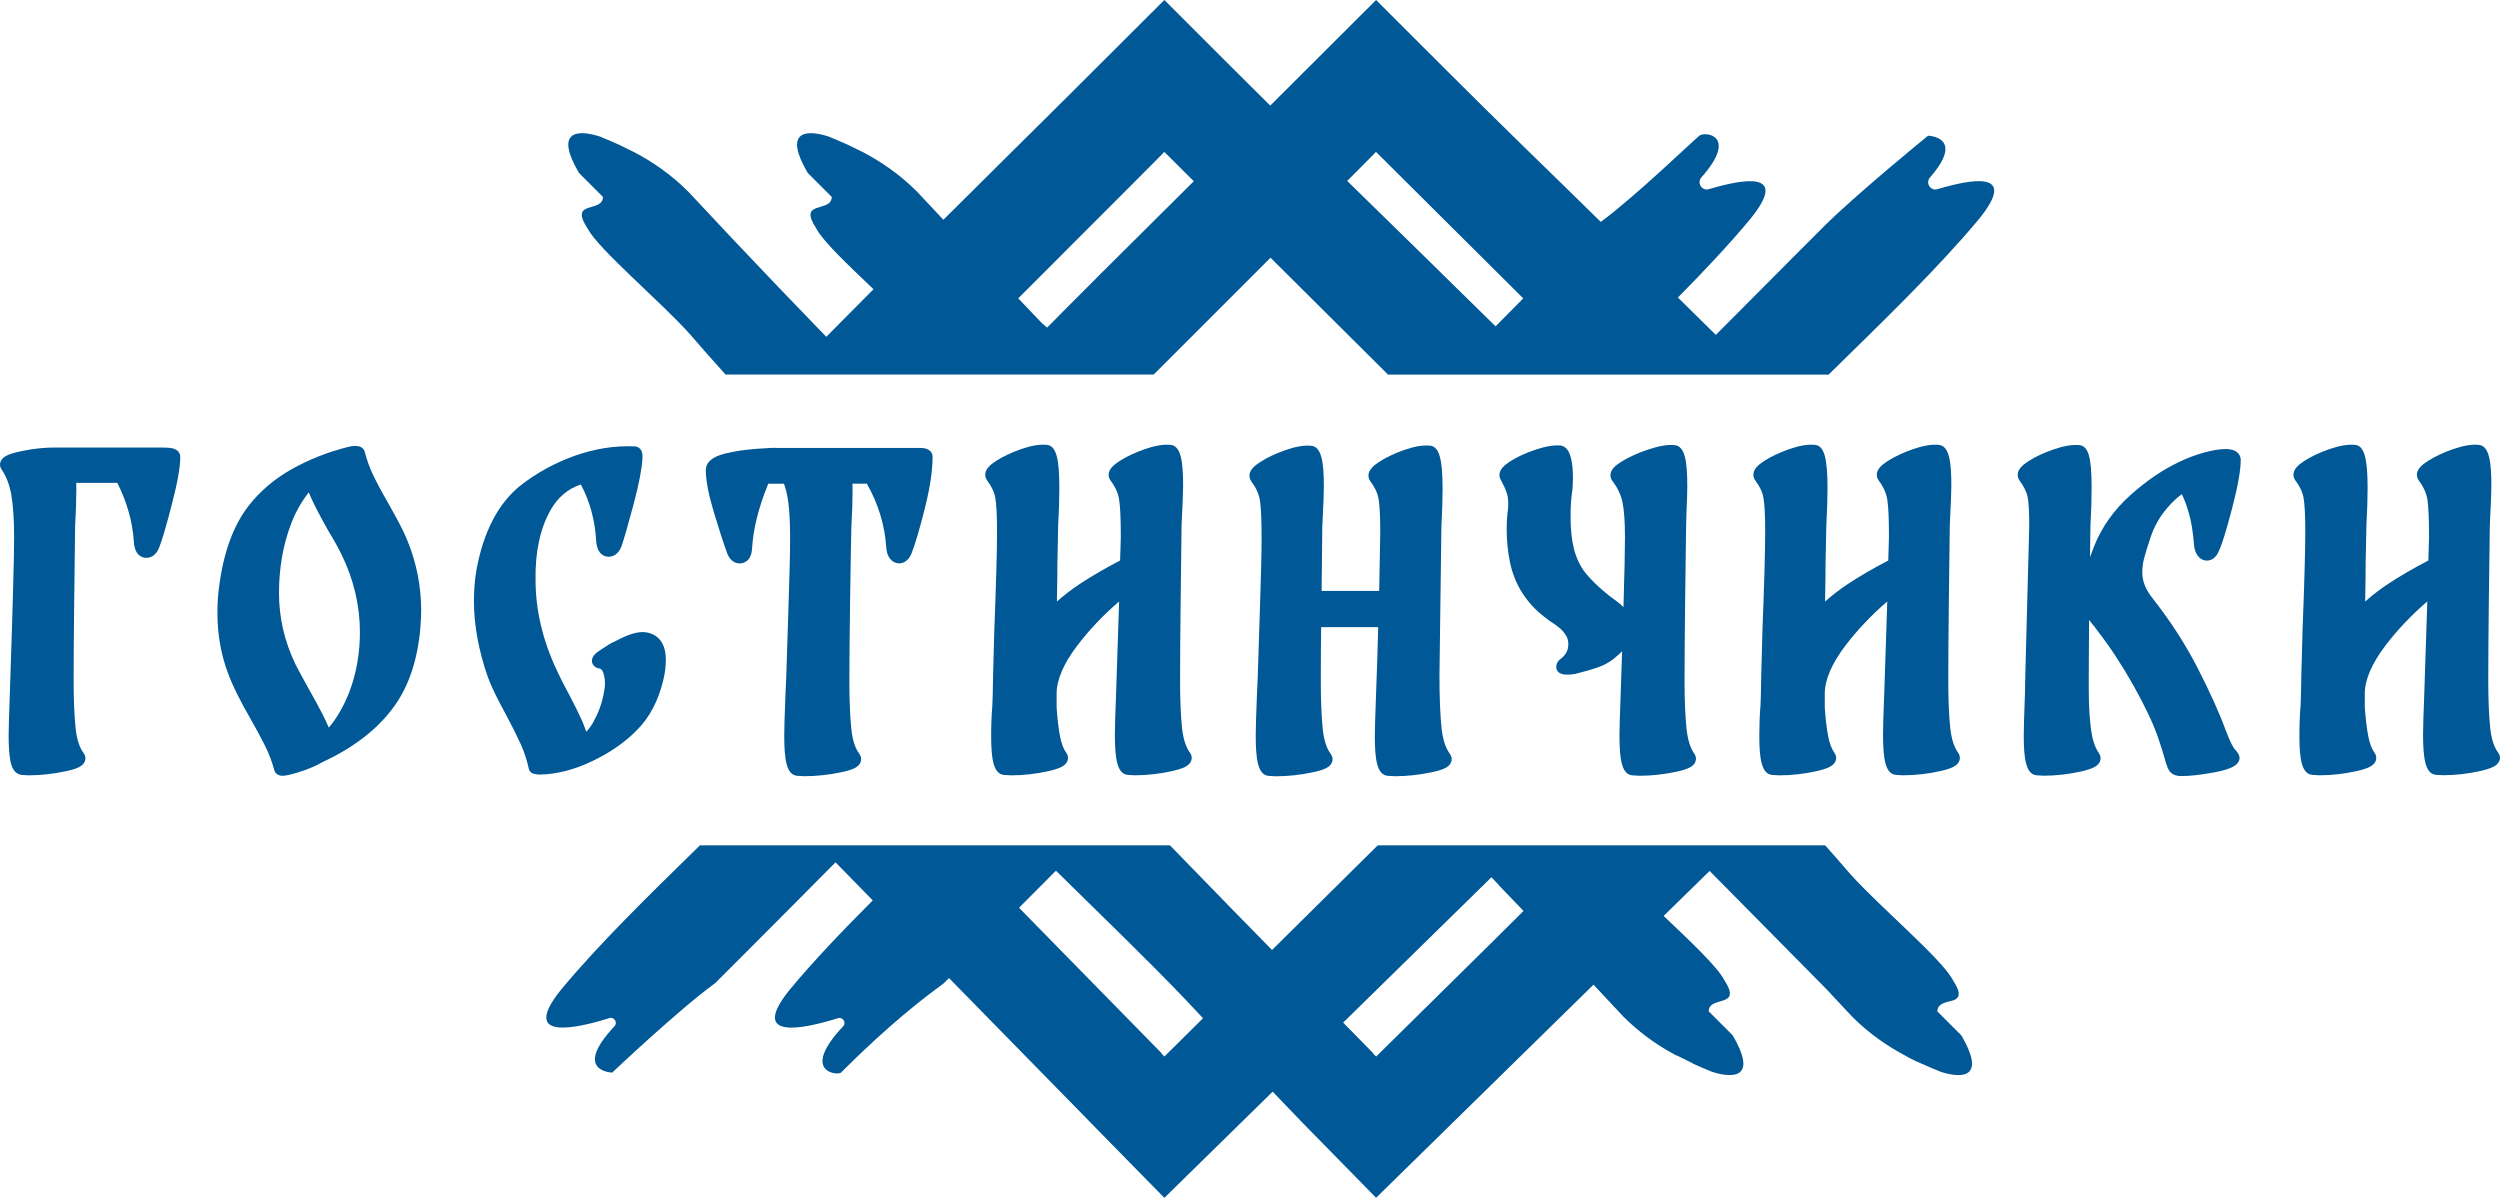 <svg width="340" height="163" viewBox="0 0 340 163" fill="none" xmlns="http://www.w3.org/2000/svg">
<path d="M130.672 48.369C131.155 48.861 131.648 49.362 132.131 49.862C131.656 49.353 131.172 48.853 130.697 48.344C130.689 48.352 130.68 48.361 130.672 48.369Z" fill="#005896"/>
<path d="M23.377 60.957C23.037 60.889 22.562 60.864 21.934 60.864H7.884C6.297 60.83 4.617 60.991 2.87 61.364C1.088 61.738 0.333 62.12 0.078 62.781C-0.066 63.146 -0.007 63.553 0.222 63.859C0.85 64.775 1.3 65.938 1.538 67.303C1.792 68.746 1.919 70.689 1.919 73.064C1.919 75.797 1.724 82.983 1.334 94.429C1.232 97.288 1.173 99.18 1.173 100.037C1.173 101.488 1.249 102.599 1.402 103.431C1.622 104.644 2.14 105.306 2.971 105.391L3.871 105.442H3.922C5.5 105.442 7.146 105.263 8.826 104.915C10.557 104.559 11.286 104.186 11.541 103.532C11.685 103.159 11.626 102.76 11.371 102.413C10.803 101.666 10.429 100.512 10.277 98.985C10.107 97.33 10.014 95.167 10.014 92.545C10.014 89.787 10.039 86.207 10.09 81.905C10.141 77.57 10.183 74.091 10.217 71.512C10.328 69.594 10.378 67.991 10.378 66.735C10.378 66.336 10.378 65.98 10.37 65.666H15.953C17.285 68.296 18.04 71.011 18.21 73.769C18.362 75.661 19.44 75.864 19.898 75.864C20.339 75.864 21.162 75.686 21.637 74.498C22.045 73.463 22.613 71.537 23.368 68.61C24.14 65.641 24.514 63.536 24.514 62.17C24.531 61.695 24.234 61.11 23.377 60.957Z" fill="#005896"/>
<path d="M53.921 70.465L52.801 68.429C51.893 66.868 51.197 65.552 50.714 64.534C50.247 63.55 49.874 62.507 49.602 61.438L49.534 61.251C49.237 60.648 48.542 60.648 48.202 60.648C47.982 60.648 47.71 60.691 47.345 60.784C44.588 61.471 42.017 62.49 39.692 63.796C37.334 65.12 35.348 66.808 33.796 68.811C31.725 71.475 30.376 75.199 29.791 79.849C29.647 80.876 29.57 82.046 29.57 83.319C29.57 86.314 30.071 89.139 31.064 91.702C31.64 93.263 32.65 95.291 34.05 97.726C34.882 99.185 35.577 100.466 36.095 101.527C36.596 102.545 37.003 103.623 37.3 104.717C37.359 104.972 37.52 105.192 37.749 105.328C37.928 105.438 38.123 105.506 38.42 105.506C38.827 105.506 39.438 105.379 40.473 105.065C41.839 104.649 43.01 104.149 43.952 103.597C48.194 101.629 51.46 99.075 53.658 95.995C55.618 93.254 56.797 89.691 57.17 85.398C57.247 84.371 57.281 83.608 57.281 83.048C57.281 79.764 56.653 76.557 55.406 73.519C54.998 72.544 54.506 71.517 53.921 70.465ZM40.193 90.361C38.7 87.281 37.944 84.015 37.944 80.663C37.944 77.219 38.513 74.003 39.641 71.101C40.176 69.701 40.931 68.352 41.907 67.071C41.932 67.037 41.966 66.995 41.992 66.961C42.119 67.283 42.263 67.614 42.424 67.954C42.806 68.777 43.256 69.65 43.748 70.558C44.248 71.466 44.571 72.052 44.732 72.332C45.309 73.257 45.886 74.283 46.438 75.386C48.1 78.788 48.949 82.352 48.949 85.983C48.949 88.902 48.448 91.668 47.473 94.205C46.709 96.114 45.784 97.709 44.715 98.956C44.461 98.362 44.172 97.734 43.841 97.098C43.273 95.995 42.696 94.926 42.127 93.942C41.118 92.118 40.464 90.913 40.193 90.361Z" fill="#005896"/>
<path d="M87.93 86.007C87.395 85.914 86.801 85.965 86.114 86.16C85.512 86.329 84.892 86.584 84.256 86.915C83.526 87.288 83.272 87.407 83.195 87.432L83.128 87.466C83.06 87.5 82.966 87.543 81.711 88.366C81.202 88.697 80.353 89.248 80.523 90.071C80.557 90.232 80.727 90.775 81.465 90.903C81.685 90.937 81.906 91.038 82.058 91.522C82.245 92.107 82.313 92.718 82.262 93.321C82.067 95.035 81.566 96.621 80.777 98.03L80.743 98.089C80.565 98.471 80.277 98.903 79.87 99.362C79.827 99.413 79.776 99.463 79.734 99.514C79.547 98.963 79.335 98.428 79.106 97.902C78.69 96.986 78.105 95.798 77.35 94.364C76.688 93.151 76.162 92.116 75.78 91.276C73.829 87.169 72.836 83.012 72.836 78.897C72.768 75.113 73.447 71.923 74.847 69.42C75.848 67.638 77.214 66.484 78.996 65.89C80.226 68.189 80.93 70.786 81.083 73.62C81.244 75.512 82.313 75.715 82.771 75.715C83.212 75.715 84.035 75.537 84.519 74.315C84.875 73.272 85.427 71.354 86.157 68.622C86.903 65.814 87.302 63.752 87.378 62.284V62.021C87.378 60.986 86.683 60.706 86.309 60.706C83.586 60.587 80.828 61.037 78.113 62.004C75.415 62.971 72.921 64.346 70.681 66.111C67.762 68.504 65.802 72.254 64.843 77.26C64.589 78.651 64.453 80.136 64.453 81.671C64.453 85.014 65.098 88.527 66.362 92.116C66.803 93.338 67.626 95.035 68.857 97.275C69.731 98.921 70.409 100.287 70.876 101.33C71.326 102.348 71.674 103.426 71.911 104.529C71.97 104.792 72.166 105.225 72.878 105.284C73.022 105.326 73.192 105.343 73.379 105.343C75.661 105.309 78.062 104.698 80.514 103.528C82.949 102.374 85.011 100.948 86.632 99.285C88.337 97.58 89.542 95.298 90.212 92.481C90.441 91.496 90.552 90.589 90.552 89.783C90.577 86.881 88.914 86.168 87.93 86.007Z" fill="#005896"/>
<path d="M125.145 60.918H105.605C105.249 60.884 104.579 60.926 103.043 61.028C101.405 61.138 99.904 61.359 98.58 61.69C96.866 62.123 95.992 62.878 95.992 63.938C95.992 65.313 96.34 67.162 97.061 69.581C97.757 71.905 98.376 73.831 98.928 75.333C99.403 76.453 100.184 76.623 100.599 76.623C100.973 76.623 102.203 76.47 102.288 74.51C102.449 71.871 103.187 68.944 104.485 65.788H106.623C106.903 66.568 107.107 67.459 107.226 68.427C107.378 69.682 107.455 71.277 107.455 73.178C107.455 75.061 107.378 78.396 107.217 83.079C107.056 87.797 106.963 90.8 106.929 92.098L106.818 94.542C106.708 97.342 106.657 99.124 106.657 99.998C106.657 103.34 106.963 105.428 108.456 105.512L109.364 105.563H109.415C111.027 105.563 112.681 105.385 114.353 105.037C116.067 104.681 116.788 104.308 117.042 103.654C117.187 103.281 117.127 102.882 116.873 102.526C116.304 101.779 115.931 100.625 115.778 99.098C115.608 97.444 115.515 95.272 115.515 92.658C115.515 89.892 115.549 85.939 115.625 80.907C115.693 75.876 115.753 72.745 115.787 71.625C115.897 69.699 115.948 68.096 115.948 66.848C115.948 66.45 115.939 66.093 115.939 65.779H117.891C119.452 68.528 120.343 71.456 120.538 74.519C120.589 75.121 120.742 75.579 121.005 75.935C121.335 76.368 121.785 76.614 122.277 76.614C122.693 76.614 123.474 76.444 123.957 75.299C124.466 73.992 125.077 71.931 125.773 69.165C126.477 66.365 126.833 63.998 126.833 62.123C126.833 61.843 126.715 60.918 125.145 60.918Z" fill="#005896"/>
<path d="M160.753 98.973C160.583 97.335 160.49 95.18 160.49 92.558C160.49 89.801 160.515 86.212 160.566 81.893C160.617 77.541 160.659 74.054 160.693 71.466C160.838 68.581 160.905 66.825 160.905 66.112C160.905 62.701 160.608 60.58 159.132 60.495C158.182 60.419 157.045 60.614 155.653 61.098C154.338 61.564 153.193 62.099 152.26 62.701C151.369 63.27 150.919 63.77 150.8 64.313C150.732 64.653 150.792 64.992 151.012 65.314C151.666 66.18 152.065 67.062 152.2 67.919C152.353 68.878 152.429 70.609 152.429 73.035L152.336 76.226C150.342 77.261 148.518 78.321 146.906 79.382C145.777 80.129 144.717 80.934 143.741 81.808C143.784 79.424 143.809 77.6 143.809 76.378C143.877 73.29 143.911 71.653 143.911 71.466C144.021 69.447 144.072 67.733 144.072 66.375C144.072 62.158 143.588 60.563 142.299 60.495C141.34 60.41 140.212 60.614 138.82 61.098C137.505 61.564 136.368 62.107 135.443 62.701C134.569 63.27 134.128 63.77 134.018 64.313C133.95 64.653 134.018 64.992 134.205 65.272L134.239 65.323C134.849 66.121 135.231 66.935 135.367 67.741C135.52 68.649 135.596 70.168 135.596 72.263C135.596 74.885 135.469 79.424 135.223 85.779C135.078 90.853 135.011 93.772 135.011 94.433L134.96 95.927C134.849 97.225 134.799 98.625 134.799 100.093C134.799 103.215 135.104 105.311 136.597 105.395L137.497 105.446H137.547C139.16 105.446 140.822 105.26 142.494 104.895C144.182 104.522 144.929 104.131 145.175 103.486C145.319 103.113 145.26 102.714 145.014 102.383C144.632 101.857 144.344 101.094 144.157 100.11C143.953 99.04 143.801 97.725 143.699 96.181V94.349C143.699 92.431 144.666 90.208 146.567 87.722C148.179 85.618 150.062 83.633 152.2 81.8L151.785 94.425C151.674 97.182 151.623 98.998 151.623 99.821C151.623 103.198 151.929 105.302 153.422 105.387L154.321 105.438H154.372C155.984 105.438 157.647 105.251 159.319 104.886C161.007 104.522 161.754 104.123 162 103.478C162.144 103.105 162.085 102.706 161.83 102.358C161.287 101.628 160.914 100.483 160.753 98.973Z" fill="#005896"/>
<path d="M196.03 98.844C195.86 97.08 195.767 94.738 195.767 91.879L196.03 71.626C196.14 69.607 196.191 67.876 196.191 66.484C196.191 62.268 195.699 60.673 194.418 60.605C193.468 60.52 192.331 60.724 190.939 61.207C189.624 61.674 188.487 62.217 187.562 62.819C186.688 63.388 186.247 63.888 186.137 64.431C186.069 64.771 186.137 65.11 186.324 65.39L186.357 65.441C186.968 66.238 187.35 67.053 187.486 67.859C187.639 68.758 187.715 70.285 187.715 72.373L187.571 80.365H179.74L179.833 71.643C179.977 68.758 180.045 66.985 180.045 66.238C180.045 62.828 179.74 60.706 178.272 60.622C177.321 60.537 176.185 60.74 174.793 61.224C173.478 61.691 172.333 62.225 171.399 62.828C170.508 63.396 170.059 63.897 169.948 64.44C169.881 64.779 169.94 65.118 170.161 65.441C170.814 66.306 171.213 67.189 171.348 68.046C171.501 69.004 171.577 70.735 171.577 73.187C171.577 75.088 171.501 78.414 171.34 83.089C171.179 87.798 171.085 90.81 171.051 92.108L170.941 94.551C170.831 97.309 170.78 99.141 170.78 100.007C170.78 103.35 171.085 105.437 172.579 105.522L173.478 105.573H173.529C175.141 105.573 176.795 105.395 178.467 105.047C180.181 104.69 180.902 104.317 181.156 103.664C181.301 103.29 181.241 102.892 180.987 102.544C180.418 101.797 180.045 100.643 179.892 99.116C179.723 97.462 179.629 95.298 179.629 92.676C179.629 90.037 179.646 87.56 179.672 85.286H187.435C187.384 87.407 187.291 90.513 187.138 94.551C187.028 97.411 186.977 99.303 186.977 100.16C186.977 103.316 187.282 105.428 188.776 105.513L189.675 105.564H189.726C191.338 105.564 192.992 105.386 194.664 105.038C196.378 104.682 197.099 104.309 197.353 103.655C197.498 103.282 197.438 102.883 197.192 102.535C196.581 101.721 196.191 100.482 196.03 98.844Z" fill="#005896"/>
<path d="M229.361 99.046C229.192 97.391 229.098 95.245 229.098 92.657C229.098 89.95 229.124 86.378 229.175 82.043C229.226 77.69 229.268 74.186 229.31 71.539L229.361 69.698C229.429 68.272 229.472 67.076 229.472 66.151C229.472 62.74 229.166 60.619 227.698 60.534C226.748 60.45 225.586 60.653 224.152 61.137C222.786 61.595 221.59 62.138 220.605 62.732C219.647 63.309 219.18 63.801 219.053 64.361C218.976 64.7 219.044 65.04 219.231 65.328L219.265 65.371C219.961 66.287 220.427 67.254 220.648 68.238C220.877 69.29 220.996 70.928 220.996 73.117C220.996 74.729 220.928 77.894 220.792 82.577C220.495 82.263 220.147 81.966 219.757 81.686C219.171 81.271 218.883 81.041 218.73 80.914C217.415 79.871 216.363 78.853 215.608 77.902C214.895 76.994 214.369 75.883 214.047 74.602C213.75 73.405 213.597 71.946 213.597 70.249C213.597 68.951 213.665 67.831 213.801 66.94C213.877 66.465 213.92 65.803 213.92 64.938C213.92 63.903 213.835 63.046 213.657 62.333C213.504 61.705 213.207 60.857 212.426 60.628L212.257 60.594C211.306 60.509 210.169 60.704 208.786 61.171C207.463 61.62 206.317 62.146 205.376 62.749C204.485 63.317 204.044 63.826 203.942 64.386C203.882 64.709 203.959 65.031 204.137 65.311C204.485 65.948 204.739 66.516 204.9 66.974C205.045 67.415 205.121 67.907 205.121 68.442C205.121 68.909 205.096 69.18 205.079 69.324C204.968 70.105 204.909 70.987 204.909 71.946C204.909 73.524 205.062 75.034 205.35 76.426C205.656 77.945 206.216 79.353 207.013 80.609C207.811 81.856 208.795 82.933 209.932 83.816L210.831 84.503L210.908 84.554C212.112 85.292 212.63 85.869 212.842 86.225L212.884 86.285C213.164 86.658 213.292 87.099 213.292 87.617C213.292 88.398 212.986 89.017 212.324 89.552C211.764 89.942 211.646 90.383 211.646 90.697C211.646 90.943 211.747 91.749 213.071 91.749C213.682 91.749 214.183 91.69 214.59 91.554C215.625 91.299 216.541 91.036 217.305 90.765C218.136 90.468 218.866 90.069 219.468 89.594C219.901 89.254 220.283 88.907 220.605 88.567C220.546 90.391 220.478 92.368 220.41 94.489C220.308 97.247 220.249 99.08 220.249 99.936C220.249 103.279 220.546 105.367 222.048 105.451L222.956 105.502H223.006C224.585 105.502 226.222 105.324 227.885 104.976C229.59 104.62 230.32 104.247 230.575 103.593C230.719 103.22 230.66 102.821 230.422 102.49C229.879 101.744 229.523 100.581 229.361 99.046Z" fill="#005896"/>
<path d="M265.23 98.973C265.06 97.335 264.967 95.18 264.967 92.558C264.967 89.801 264.992 86.212 265.043 81.893C265.094 77.541 265.137 74.054 265.17 71.466C265.315 68.581 265.383 66.825 265.383 66.112C265.383 62.701 265.086 60.58 263.609 60.495C262.659 60.419 261.522 60.614 260.131 61.098C258.816 61.564 257.67 62.099 256.728 62.701C255.838 63.27 255.388 63.77 255.269 64.313C255.201 64.653 255.261 64.992 255.481 65.314C256.134 66.18 256.533 67.062 256.669 67.919C256.822 68.878 256.898 70.609 256.898 73.035L256.805 76.226C254.811 77.261 252.987 78.321 251.375 79.382C250.246 80.129 249.186 80.934 248.21 81.808C248.252 79.424 248.278 77.6 248.278 76.378C248.346 73.29 248.38 71.653 248.38 71.466C248.49 69.447 248.541 67.733 248.541 66.375C248.541 62.158 248.057 60.563 246.768 60.495C245.817 60.41 244.68 60.614 243.289 61.098C241.974 61.564 240.837 62.107 239.912 62.701C239.038 63.27 238.597 63.77 238.487 64.313C238.419 64.653 238.487 64.992 238.673 65.272L238.707 65.323C239.318 66.121 239.7 66.935 239.836 67.741C239.988 68.649 240.065 70.168 240.065 72.263C240.065 74.885 239.938 79.424 239.691 85.779C239.547 90.853 239.479 93.772 239.479 94.433L239.428 95.927C239.318 97.225 239.267 98.625 239.267 100.093C239.267 103.215 239.573 105.311 241.066 105.395L241.965 105.446H242.016C243.628 105.446 245.291 105.26 246.963 104.895C248.651 104.522 249.398 104.131 249.644 103.486C249.788 103.113 249.729 102.714 249.483 102.383C249.101 101.857 248.812 101.094 248.626 100.11C248.422 99.04 248.269 97.725 248.168 96.181V94.349C248.168 92.431 249.135 90.208 251.035 87.722C252.647 85.618 254.531 83.633 256.669 81.8L256.253 94.425C256.143 97.182 256.092 98.998 256.092 99.821C256.092 103.198 256.398 105.302 257.891 105.387L258.79 105.438H258.841C260.453 105.438 262.116 105.251 263.788 104.886C265.476 104.522 266.223 104.123 266.469 103.478C266.613 103.105 266.553 102.706 266.299 102.358C265.756 101.628 265.391 100.483 265.23 98.973Z" fill="#005896"/>
<path d="M292.479 73.075C292.971 71.598 293.718 70.275 294.702 69.129C295.415 68.298 296.093 67.653 296.721 67.212C297.027 67.772 297.349 68.629 297.68 69.757C298.011 70.894 298.257 72.37 298.393 74.152C298.444 74.695 298.596 75.153 298.842 75.51C299.284 76.146 299.844 76.239 300.132 76.239C300.556 76.239 301.337 76.061 301.803 74.848C302.219 73.965 302.796 72.09 303.568 69.121C304.357 66.1 304.739 63.945 304.739 62.545C304.739 62.197 304.586 61.069 302.677 61.069C301.88 61.069 300.921 61.23 299.733 61.553C298.588 61.866 297.425 62.308 296.297 62.859C294.066 63.92 291.843 65.438 289.688 67.381C287.49 69.358 285.844 71.675 284.809 74.271C284.605 74.797 284.41 75.297 284.241 75.773C284.266 74.127 284.283 72.71 284.3 71.513C284.41 69.486 284.461 67.738 284.461 66.312C284.461 62.121 284.003 60.611 282.739 60.534C281.788 60.45 280.643 60.653 279.235 61.137C277.894 61.603 276.749 62.146 275.824 62.749C274.95 63.317 274.517 63.826 274.424 64.378C274.365 64.734 274.458 65.082 274.661 65.354C275.255 66.168 275.62 66.906 275.756 67.56C275.9 68.272 275.977 69.63 275.977 71.573C275.977 72.048 275.858 76.528 275.603 85.674C275.459 90.883 275.391 93.845 275.391 94.43C275.281 97.349 275.23 99.181 275.23 100.038C275.23 103.22 275.535 105.367 277.029 105.443L277.928 105.494H277.979C279.591 105.494 281.254 105.307 282.925 104.942C284.614 104.569 285.36 104.179 285.607 103.534C285.751 103.161 285.691 102.762 285.454 102.439C284.936 101.71 284.58 100.641 284.385 99.249C284.181 97.756 284.071 95.915 284.071 93.768V91.8C284.071 89.56 284.088 87.049 284.113 84.308C284.215 84.452 284.334 84.597 284.453 84.749C284.953 85.36 285.165 85.64 285.25 85.767L285.284 85.818C286.981 87.999 288.635 90.527 290.205 93.327C291.766 96.118 292.886 98.503 293.54 100.437C293.709 100.921 293.879 101.43 294.032 101.93C294.193 102.456 294.303 102.847 294.371 103.076C294.685 104.23 294.88 104.603 295.024 104.824C295.338 105.299 295.898 105.545 296.67 105.545C297.85 105.545 299.334 105.375 301.082 105.053C303.237 104.645 304.205 104.196 304.502 103.458C304.773 102.83 304.281 102.287 303.891 101.846C303.772 101.718 303.424 101.209 302.711 99.351C301.82 96.916 300.522 94.057 298.868 90.833C297.205 87.591 295.143 84.41 292.742 81.355C291.809 80.201 291.351 79.048 291.351 77.826C291.351 77.232 291.427 76.604 291.588 75.968C291.758 75.306 292.055 74.322 292.479 73.075Z" fill="#005896"/>
<path d="M339.761 102.375C339.192 101.628 338.819 100.483 338.666 98.973C338.496 97.335 338.403 95.18 338.403 92.558C338.403 89.818 338.428 86.229 338.479 81.893C338.53 77.541 338.573 74.054 338.615 71.466C338.759 68.59 338.827 66.833 338.827 66.112C338.827 62.71 338.522 60.58 337.054 60.495C336.104 60.41 334.967 60.614 333.575 61.098C332.26 61.564 331.115 62.099 330.182 62.701C329.291 63.27 328.841 63.77 328.722 64.313C328.654 64.653 328.714 64.992 328.934 65.314C329.588 66.18 329.986 67.062 330.122 67.919C330.275 68.878 330.351 70.609 330.351 73.035L330.258 76.226C328.264 77.261 326.44 78.321 324.828 79.382C323.699 80.129 322.639 80.934 321.663 81.808C321.705 79.424 321.731 77.6 321.731 76.378C321.799 73.29 321.833 71.653 321.833 71.466C321.943 69.447 321.994 67.733 321.994 66.375C321.994 62.158 321.502 60.563 320.221 60.495C319.27 60.419 318.133 60.614 316.742 61.098C315.427 61.564 314.29 62.099 313.365 62.701C312.491 63.27 312.05 63.77 311.94 64.313C311.872 64.653 311.94 64.992 312.126 65.272L312.16 65.323C312.771 66.121 313.153 66.935 313.289 67.741C313.442 68.64 313.518 70.168 313.518 72.263C313.518 74.877 313.391 79.424 313.145 85.779C313 90.853 312.932 93.772 312.932 94.425L312.882 95.918C312.771 97.208 312.72 98.608 312.72 100.084C312.72 103.206 313.026 105.302 314.519 105.387L315.418 105.438H315.469C317.081 105.438 318.744 105.251 320.416 104.886C322.104 104.522 322.851 104.123 323.097 103.478C323.241 103.113 323.182 102.706 322.936 102.375C322.554 101.849 322.265 101.085 322.079 100.101C321.875 99.032 321.722 97.709 321.612 96.173V94.34C321.612 92.423 322.579 90.2 324.48 87.714C326.092 85.609 327.984 83.624 330.114 81.791L329.698 94.416C329.588 97.225 329.537 98.99 329.537 99.813C329.537 103.189 329.842 105.294 331.335 105.378L332.235 105.429H332.286C333.898 105.429 335.561 105.243 337.232 104.878C338.921 104.505 339.667 104.114 339.913 103.469C340.074 103.122 340.015 102.723 339.761 102.375Z" fill="#005896"/>
<path d="M266.743 140.813C265.657 139.727 263.476 137.547 263.476 137.547C263.493 136.664 264.231 136.427 264.953 136.223L265.665 136.045C266.446 135.74 266.819 135.163 265.58 133.271C264.087 130.411 255.781 123.471 251.649 118.881C250.529 117.574 249.375 116.268 248.213 114.961H244.963L244.955 114.969L244.946 114.961H229.207H224.473H220.612H220.044H217.575H217.117H213.867H213.85H210.77H191.824H191.256H188.787H187.777H187.379L172.997 129.198C171.309 127.476 169.629 125.762 167.94 124.039C165.005 121.027 162.061 117.998 159.108 114.961H157.504H155.977H155.18H141.638H95.194C88.177 121.825 81.415 128.434 76.325 134.569C70.606 141.628 78.335 139.888 82.866 138.463C83.536 138.251 84.045 139.074 83.562 139.583C77.775 145.743 83.265 145.87 83.265 145.87C83.265 145.87 92.208 137.386 97.247 133.72C98.333 132.634 100.514 130.454 101.6 129.368C105.656 125.312 109.66 121.282 113.631 117.277L118.696 122.453C114.513 126.644 110.627 130.708 107.42 134.577C101.702 141.628 109.423 139.897 113.962 138.472C114.632 138.259 115.141 139.082 114.658 139.592C108.786 145.828 113.902 146.286 114.369 145.879C118.722 141.526 123.312 137.394 128.352 133.729C128.555 133.525 128.801 133.279 129.064 133.016L147.959 152.301C148.087 152.437 148.222 152.573 148.35 152.709C151.387 155.805 154.442 158.919 157.496 162.033C157.785 162.322 158.064 162.61 158.353 162.907C163.24 158.122 168.153 153.294 173.082 148.466C174.44 149.875 175.789 151.292 177.155 152.709C180.472 156.094 183.807 159.496 187.149 162.899C196.932 153.303 206.842 143.596 216.718 133.915C218.067 135.358 219.425 136.8 220.782 138.259C222.852 140.33 224.982 141.84 226.984 142.994L227.001 143.002C227.01 143.011 227.027 143.019 227.035 143.019C227.375 143.214 227.714 143.401 228.045 143.579C228.028 143.554 228.002 143.528 227.985 143.511C228.707 143.876 229.521 144.275 230.191 144.597C230.208 144.614 230.225 144.64 230.242 144.657C230.633 144.835 231.006 144.996 231.371 145.149C231.396 145.157 231.422 145.174 231.439 145.183C231.939 145.395 232.423 145.599 232.864 145.777C236.182 146.812 238.871 146.303 235.647 140.805C234.561 139.719 232.38 137.538 232.38 137.538C232.397 136.834 232.864 136.546 233.424 136.35C234.171 136.13 234.519 136.003 234.519 136.003C235.299 135.697 235.723 135.154 234.485 133.262C233.543 131.446 229.869 128.01 226.255 124.565C228.342 122.521 230.429 120.484 232.508 118.448L248.357 134.484C249.528 135.731 250.707 136.987 251.878 138.251C254.321 140.695 256.841 142.357 259.141 143.579C259.972 144.088 261.338 144.657 261.338 144.657C262.297 145.09 263.179 145.454 263.968 145.777C267.277 146.812 269.967 146.311 266.743 140.813ZM202.812 119.33L202.837 119.305L203.839 120.357C203.83 120.366 203.822 120.374 203.822 120.374C204.95 121.536 206.07 122.716 207.198 123.887C205.739 125.338 204.28 126.788 202.812 128.248L187.149 143.698L186.895 143.393C186.946 143.46 186.997 143.528 187.048 143.596L186.742 143.291C186.751 143.282 186.759 143.265 186.768 143.248C185.41 141.857 184.036 140.465 182.67 139.074L202.812 119.33C202.931 119.458 203.049 119.585 203.168 119.704C203.049 119.577 202.931 119.458 202.812 119.33ZM143.607 118.414C149.716 124.413 156.342 130.835 161.043 135.748C161.891 136.656 162.756 137.572 163.613 138.48L158.353 143.69L158.098 143.384C158.149 143.444 158.2 143.511 158.243 143.571L157.954 143.274C157.963 143.265 157.971 143.248 157.98 143.24C151.964 137.106 145.923 130.937 139.848 124.744L138.592 123.454C140.264 121.783 141.944 120.094 143.607 118.414Z" fill="#005896"/>
<path d="M263.491 25.725C262.541 26.005 261.828 24.877 262.482 24.13C267.343 18.573 262.219 18.454 262.219 18.454C262.219 18.454 252.86 26.064 248.236 30.612C247.142 31.69 244.97 33.879 243.884 34.965C240.337 38.511 236.833 42.032 233.354 45.545C231.632 43.848 229.918 42.16 228.196 40.463C231.844 36.772 235.213 33.191 238.063 29.755C243.459 23.095 236.977 24.376 232.404 25.725C231.454 26.005 230.741 24.868 231.394 24.122C236.451 18.411 231.904 17.826 231.114 18.454C230.215 19.175 222.52 26.616 217.709 30.18C215.944 28.457 214.188 26.726 212.423 25.004C209.097 21.78 205.754 18.505 202.403 15.204C200.553 13.372 198.695 11.522 196.837 9.681C193.613 6.457 190.38 3.233 187.148 0C182.345 4.785 177.543 9.579 172.758 14.356C172.758 14.356 172.758 14.356 172.749 14.356C171.18 12.803 169.61 11.242 168.04 9.681C164.816 6.457 161.584 3.233 158.351 0C153.914 4.429 149.476 8.858 145.047 13.27C142.349 15.942 139.651 18.615 136.979 21.271C134.06 24.164 131.167 27.04 128.299 29.891C127.111 28.618 125.915 27.354 124.727 26.073C122.283 23.629 119.755 21.966 117.464 20.745L115.267 19.667C114.308 19.234 113.426 18.87 112.636 18.547C109.319 17.512 106.629 18.021 109.854 23.519C110.94 24.605 113.12 26.786 113.12 26.786C113.103 27.447 112.687 27.744 112.17 27.94L111.635 28.109L110.974 28.321C110.193 28.627 109.769 29.17 111.007 31.062C111.915 32.801 115.326 36.034 118.796 39.334C116.624 41.515 114.478 43.67 112.373 45.808L105.9 39.088C101.81 34.812 97.712 30.476 93.614 26.073C91.171 23.629 88.651 21.966 86.351 20.745L84.154 19.667C83.195 19.234 82.313 18.87 81.524 18.547C78.206 17.512 75.517 18.021 78.741 23.519C79.827 24.605 82.007 26.786 82.007 26.786C81.99 27.668 81.252 27.906 80.531 28.109L79.869 28.321C79.089 28.627 78.664 29.17 79.903 31.062C81.397 33.921 89.703 40.861 93.835 45.452C95.404 47.284 97.025 49.117 98.679 50.941H100.656H102.014H116.913H134.739H145.404H156.824C156.866 50.924 156.909 50.907 156.951 50.89L166.997 40.844C168.94 38.902 170.857 36.984 172.792 35.05C178.137 40.369 183.465 45.664 188.777 50.95H248.686C256.263 43.526 263.678 36.365 269.159 29.764C274.581 23.078 268.073 24.376 263.491 25.725ZM90.611 25.734L90.577 25.708V25.7C90.585 25.708 90.602 25.725 90.611 25.734ZM149.994 36.933C147.423 39.504 144.886 42.041 142.409 44.552L141.688 43.941L138.48 40.573C142.638 36.407 146.787 32.258 150.91 28.135C153.014 26.022 155.11 23.918 157.206 21.822L157.952 21.067L158.08 20.931L158.343 20.651C159.683 21.983 161.015 23.316 162.356 24.648C158.181 28.805 154.049 32.911 149.994 36.933ZM203.396 44.383C196.82 37.909 190.228 31.452 183.627 25.004C183.491 24.877 183.355 24.741 183.219 24.605C184.144 23.68 185.069 22.747 185.994 21.822L186.74 21.067L186.868 20.931L187.131 20.651C193.85 27.329 200.519 33.972 207.163 40.581C205.915 41.854 204.651 43.118 203.396 44.383Z" fill="#005896"/>
</svg>
